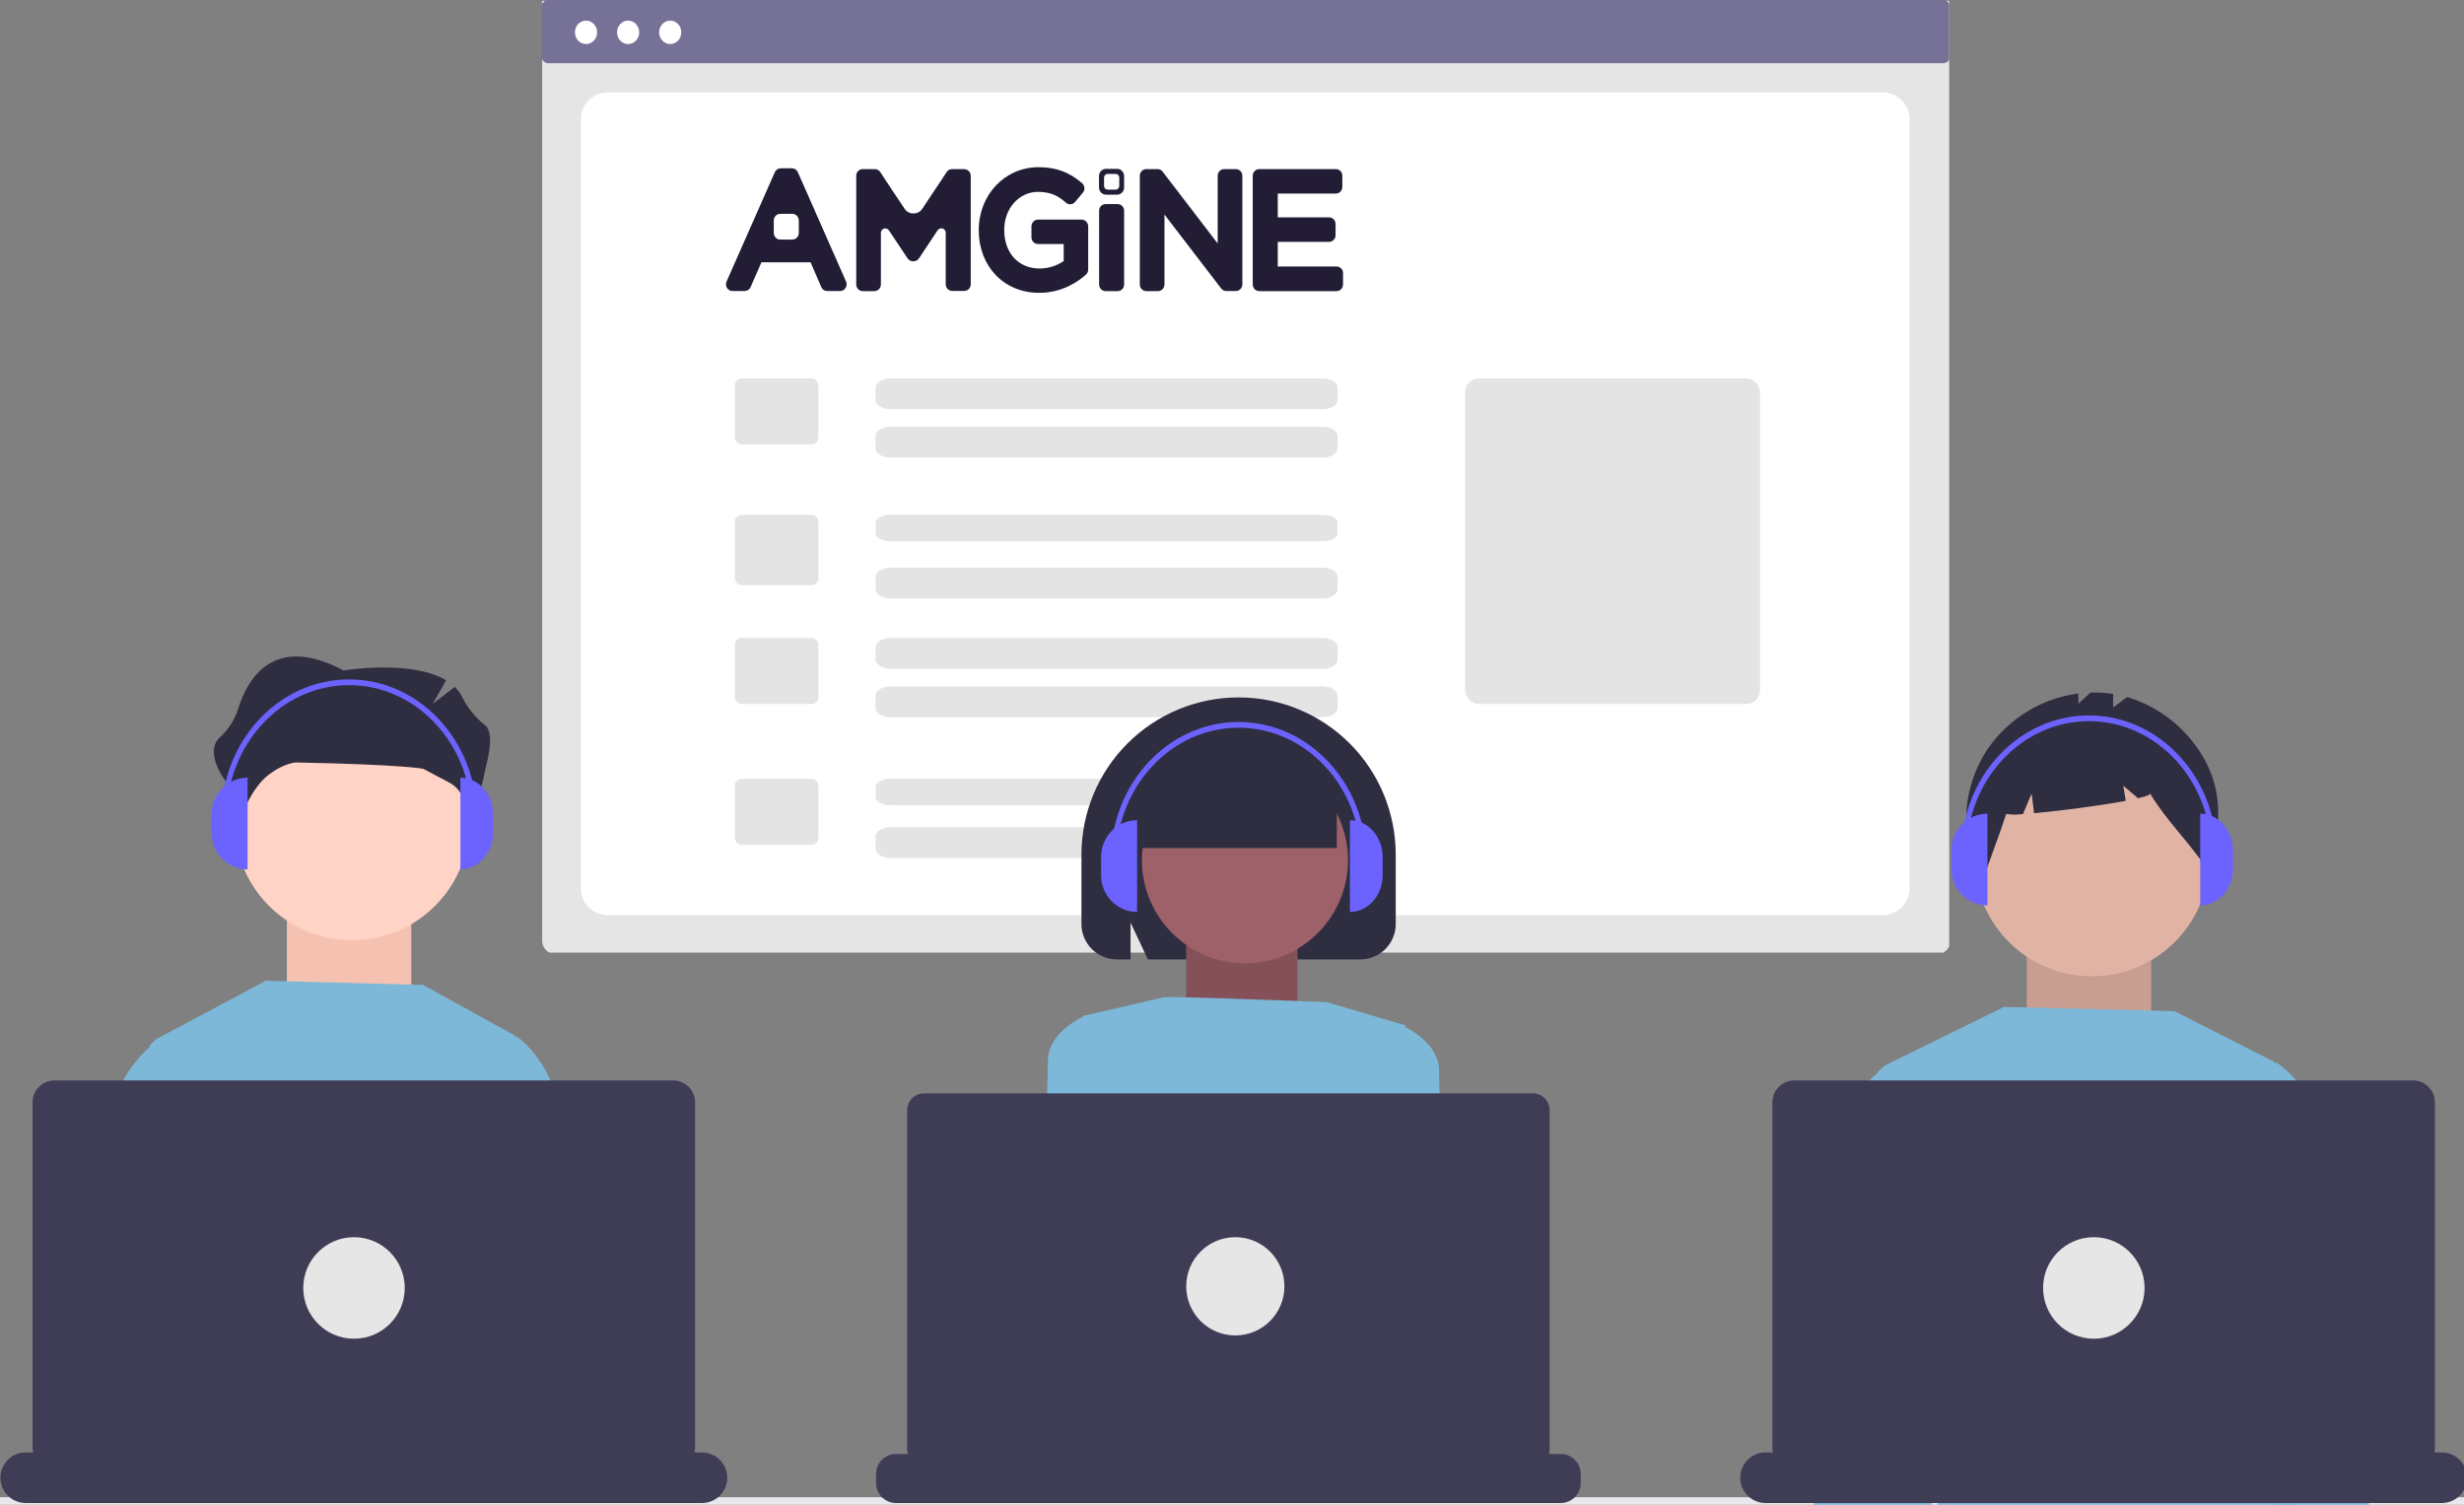 <?xml version="1.0" encoding="UTF-8"?>
<svg xmlns="http://www.w3.org/2000/svg" width="560" height="342" viewBox="0 0 560 342" fill="none">
  <rect x="0" y="0" width="560" height="342" fill="#808080" stroke="none"/>
  <g clip-path="url(#clip0_171_2897)">
    <path d="M443.285 0.191H123.221V213.789C123.221 215.488 124.598 216.865 126.298 216.865H440.208C441.907 216.865 443.285 215.488 443.285 213.789V0.191Z" fill="#E5E5E5"></path>
    <path d="M427.846 21H138.154C134.755 21 132 23.755 132 27.154V201.846C132 205.245 134.755 208 138.154 208H427.846C431.245 208 434 205.245 434 201.846V27.154C434 23.755 431.245 21 427.846 21Z" fill="white"></path>
    <path d="M300.648 86H202.352C200.501 86 199 86.943 199 88.107V90.893C199 92.057 200.501 93 202.352 93H300.648C302.499 93 304 92.057 304 90.893V88.107C304 86.943 302.499 86 300.648 86Z" fill="#E4E4E4"></path>
    <path d="M300.648 145H202.352C200.501 145 199 145.943 199 147.107V149.893C199 151.057 200.501 152 202.352 152H300.648C302.499 152 304 151.057 304 149.893V147.107C304 145.943 302.499 145 300.648 145Z" fill="#E4E4E4"></path>
    <path d="M300.648 97H202.352C200.501 97 199 97.943 199 99.107V101.893C199 103.057 200.501 104 202.352 104H300.648C302.499 104 304 103.057 304 101.893V99.107C304 97.943 302.499 97 300.648 97Z" fill="#E4E4E4"></path>
    <path d="M300.648 156H202.352C200.501 156 199 156.943 199 158.107V160.893C199 162.057 200.501 163 202.352 163H300.648C302.499 163 304 162.057 304 160.893V158.107C304 156.943 302.499 156 300.648 156Z" fill="#E4E4E4"></path>
    <path d="M300.648 117H202.352C200.501 117 199 117.808 199 118.806V121.194C199 122.192 200.501 123 202.352 123H300.648C302.499 123 304 122.192 304 121.194V118.806C304 117.808 302.499 117 300.648 117Z" fill="#E4E4E4"></path>
    <path d="M300.648 177H202.352C200.501 177 199 177.808 199 178.806V181.194C199 182.192 200.501 183 202.352 183H300.648C302.499 183 304 182.192 304 181.194V178.806C304 177.808 302.499 177 300.648 177Z" fill="#E4E4E4"></path>
    <path d="M300.648 129H202.352C200.501 129 199 129.943 199 131.107V133.893C199 135.057 200.501 136 202.352 136H300.648C302.499 136 304 135.057 304 133.893V131.107C304 129.943 302.499 129 300.648 129Z" fill="#E4E4E4"></path>
    <path d="M300.648 188H202.352C200.501 188 199 188.943 199 190.107V192.893C199 194.057 200.501 195 202.352 195H300.648C302.499 195 304 194.057 304 192.893V190.107C304 188.943 302.499 188 300.648 188Z" fill="#E4E4E4"></path>
    <path d="M254.001 46.383H251.278C250.458 46.383 249.797 47.061 249.797 47.903V64.644C249.797 65.486 250.458 66.164 251.278 66.164H254.001C254.822 66.164 255.483 65.486 255.483 64.644V47.903C255.483 47.061 254.822 46.383 254.001 46.383Z" fill="#221C35"></path>
    <path d="M280.87 38.432H278.227C277.406 38.432 276.746 39.109 276.746 39.952V55.337L264.232 39.007C263.952 38.637 263.532 38.432 263.071 38.432H260.528C259.708 38.432 259.047 39.109 259.047 39.952V64.643C259.047 65.485 259.708 66.163 260.528 66.163H263.171C263.992 66.163 264.653 65.485 264.653 64.643V48.764L277.546 65.567C277.827 65.937 278.247 66.142 278.708 66.142H280.87C281.691 66.142 282.352 65.464 282.352 64.622V39.952C282.352 39.109 281.691 38.432 280.87 38.432Z" fill="#221C35"></path>
    <path d="M245.832 49.914H235.902C235.081 49.914 234.42 50.592 234.42 51.434V53.94C234.42 54.782 235.081 55.46 235.902 55.46H241.748V59.322C240.206 60.411 238.204 61.027 236.282 61.027C231.477 61.027 228.233 57.514 228.233 52.276V52.215C228.233 47.388 231.597 43.608 235.902 43.608C238.905 43.608 240.607 44.594 242.248 46.052C242.549 46.319 242.929 46.463 243.329 46.422C243.73 46.401 244.09 46.196 244.35 45.888L246.112 43.772C246.373 43.464 246.493 43.074 246.453 42.663C246.413 42.252 246.232 41.882 245.932 41.636C242.969 39.089 240.006 38 236.002 38C228.394 38 222.447 44.265 222.447 52.276V52.338C222.447 60.575 228.213 66.553 236.162 66.553C241.467 66.553 245.111 63.944 246.813 62.403C247.133 62.116 247.314 61.705 247.314 61.273V51.434C247.314 50.592 246.633 49.914 245.832 49.914Z" fill="#221C35"></path>
    <path d="M303.775 60.575H290.401V54.968H302.053C302.874 54.968 303.535 54.29 303.535 53.447V50.921C303.535 50.079 302.874 49.401 302.053 49.401H290.401V43.998H303.595C304.416 43.998 305.076 43.321 305.076 42.478V39.952C305.076 39.109 304.416 38.432 303.595 38.432H286.196C285.376 38.432 284.715 39.109 284.715 39.952V64.643C284.715 65.485 285.376 66.163 286.196 66.163H303.755C304.576 66.163 305.237 65.485 305.237 64.643V62.096C305.257 61.253 304.596 60.575 303.775 60.575Z" fill="#221C35"></path>
    <path d="M253.88 44.246H251.377C250.496 44.246 249.775 43.507 249.775 42.603V40.014C249.775 39.111 250.496 38.371 251.377 38.371H253.88C254.761 38.371 255.481 39.111 255.481 40.014V42.603C255.481 43.507 254.761 44.246 253.88 44.246ZM251.737 39.521C251.277 39.521 250.917 39.891 250.917 40.364V42.253C250.917 42.726 251.277 43.096 251.737 43.096H253.559C254.02 43.096 254.38 42.726 254.38 42.253V40.364C254.38 39.891 254.02 39.521 253.559 39.521H251.737Z" fill="#221C35"></path>
    <path d="M192.295 64.005L181.324 39.129C181.084 38.595 180.563 38.246 179.982 38.246H177.44C176.859 38.246 176.338 38.595 176.098 39.129L165.127 63.985C164.926 64.457 164.966 65.012 165.227 65.443C165.507 65.874 165.968 66.141 166.468 66.141H169.251C169.832 66.141 170.372 65.792 170.592 65.238L173.055 59.609H184.227L186.649 65.238C186.89 65.792 187.41 66.141 188.011 66.141H190.934C191.434 66.141 191.915 65.874 192.175 65.443C192.456 65.012 192.496 64.478 192.295 64.005ZM181.544 52.933C181.544 53.776 180.883 54.453 180.062 54.453H177.34C176.519 54.453 175.858 53.776 175.858 52.933V50.119C175.858 49.277 176.519 48.599 177.34 48.599H180.062C180.883 48.599 181.544 49.277 181.544 50.119V52.933Z" fill="#221C35"></path>
    <path d="M219.124 38.432H216.381C215.88 38.432 215.42 38.678 215.139 39.109L213.778 41.205H213.758L209.594 47.47C209.173 48.107 208.472 48.497 207.712 48.497H207.491C206.731 48.497 206.03 48.107 205.609 47.47L201.425 41.205L200.063 39.109C199.783 38.678 199.323 38.432 198.822 38.432H196.079C195.258 38.432 194.598 39.109 194.598 39.952V64.643C194.598 65.485 195.258 66.163 196.079 66.163H198.722C199.543 66.163 200.204 65.485 200.204 64.643V52.893C200.224 52.338 200.664 51.907 201.205 51.907C201.585 51.907 201.905 52.133 202.086 52.441L206.27 58.727C206.55 59.138 207.011 59.384 207.491 59.384H207.631C208.112 59.384 208.572 59.138 208.853 58.727L213.037 52.42H213.057C213.237 52.112 213.558 51.886 213.938 51.886C214.479 51.886 214.919 52.338 214.939 52.872V64.602C214.939 65.444 215.6 66.122 216.421 66.122H219.144C219.965 66.122 220.625 65.444 220.625 64.602V39.952C220.605 39.109 219.945 38.432 219.124 38.432Z" fill="#221C35"></path>
    <rect x="167" y="86" width="19" height="15" rx="1.538" fill="#E4E4E4"></rect>
    <rect x="333" y="86" width="67" height="74" rx="3.077" fill="#E4E4E4"></rect>
    <rect x="167" y="145" width="19" height="15" rx="1.538" fill="#E4E4E4"></rect>
    <rect x="167" y="117" width="19" height="16" rx="1.538" fill="#E4E4E4"></rect>
    <rect x="167" y="177" width="19" height="15" rx="1.538" fill="#E4E4E4"></rect>
    <path d="M441.61 0H124.622C123.773 0 123.084 0.689 123.084 1.538V12.835C123.084 13.684 123.773 14.373 124.622 14.373H441.61C442.46 14.373 443.148 13.684 443.148 12.835V1.538C443.148 0.689 442.46 0 441.61 0Z" fill="#767197"></path>
    <path d="M133.188 10.011C134.58 10.011 135.708 8.819 135.708 7.348C135.708 5.876 134.58 4.684 133.188 4.684C131.796 4.684 130.668 5.876 130.668 7.348C130.668 8.819 131.796 10.011 133.188 10.011Z" fill="white"></path>
    <path d="M142.755 10.011C144.146 10.011 145.275 8.819 145.275 7.348C145.275 5.876 144.146 4.684 142.755 4.684C141.363 4.684 140.234 5.876 140.234 7.348C140.234 8.819 141.363 10.011 142.755 10.011Z" fill="white"></path>
    <path d="M152.321 10.011C153.713 10.011 154.841 8.819 154.841 7.348C154.841 5.876 153.713 4.684 152.321 4.684C150.929 4.684 149.801 5.876 149.801 7.348C149.801 8.819 150.929 10.011 152.321 10.011Z" fill="white"></path>
  </g>
  <g clip-path="url(#clip1_171_2897)">
    <rect x="65.203" y="208.75" width="28.276" height="17.121" fill="#F5C1B1"></rect>
    <path d="M571.776 353.134H-249.383C-249.655 353.134 -249.916 352.457 -250.108 351.253C-250.3 350.048 -250.408 348.414 -250.408 346.71C-250.408 345.006 -250.3 343.372 -250.108 342.167C-249.916 340.962 -249.655 340.285 -249.383 340.285H571.776C572.048 340.285 572.309 340.962 572.501 342.167C572.693 343.372 572.801 345.006 572.801 346.71C572.801 348.414 572.693 350.048 572.501 351.253C572.309 352.457 572.048 353.134 571.776 353.134Z" fill="#E6E8EB"></path>
    <path d="M48.926 298.534L35.503 243.972L33.949 237.673L35.407 236.219L60.424 222.895L96.173 223.852L117.161 235.435L117.274 243.972L118.31 320.887L122.497 339.767H45.711L51.673 309.699L48.926 298.534Z" fill="#7EB8D8"></path>
    <path d="M137.379 339.766H117.554L112.08 296.927L113.513 244.077L113.71 236.887L117.495 235.549C120.347 237.807 122.705 240.719 124.401 244.077C126.833 248.666 128.854 255.242 128.351 264.083C128.351 264.083 128.8 274.523 128.373 281.476C128.079 286.226 133.194 316.255 137.379 339.766Z" fill="#7EB8D8"></path>
    <path d="M50.452 298.222L50.376 298.769L44.656 340.108H19.865C21.853 316.685 24.19 287.4 23.876 282.708C23.411 275.735 23.899 265.251 23.899 265.251C23.306 255.638 25.94 248.707 28.863 244.066C30.334 241.707 32.146 239.579 34.24 237.751C34.704 237.343 35.194 236.965 35.705 236.617L39.82 237.955L40.896 244.066L50.452 298.222Z" fill="#7EB8D8"></path>
    <path d="M53.309 186.988C53.309 192.271 54.874 197.435 57.808 201.827C60.742 206.219 64.911 209.643 69.79 211.664C74.668 213.686 80.036 214.215 85.215 213.184C90.394 212.154 95.151 209.61 98.885 205.875C102.619 202.139 105.161 197.38 106.191 192.199C107.222 187.018 106.693 181.648 104.672 176.767C102.652 171.887 99.23 167.715 94.839 164.781C90.449 161.846 85.287 160.279 80.007 160.279C72.944 160.262 66.163 163.052 61.156 168.036C56.149 173.02 53.326 179.789 53.309 186.855C53.309 186.9 53.309 186.944 53.309 186.988Z" fill="#FFD3C5"></path>
    <path d="M165.284 335.85C165.284 337.375 164.678 338.837 163.601 339.915C162.523 340.993 161.062 341.599 159.538 341.599H5.84C4.316 341.599 2.854 340.993 1.777 339.915C0.699 338.837 0.094 337.375 0.094 335.85C0.094 334.326 0.699 332.864 1.777 331.786C2.854 330.708 4.316 330.102 5.84 330.102H7.545C7.448 329.76 7.397 329.406 7.394 329.05V250.549C7.394 249.225 7.92 247.955 8.856 247.019C9.792 246.083 11.061 245.557 12.385 245.557H152.993C154.316 245.557 155.586 246.083 156.521 247.019C157.457 247.955 157.983 249.225 157.983 250.549V329.05C157.983 329.406 157.933 329.76 157.832 330.102H159.538C160.293 330.102 161.04 330.251 161.737 330.54C162.434 330.829 163.067 331.252 163.601 331.786C164.134 332.32 164.558 332.953 164.846 333.651C165.135 334.348 165.284 335.096 165.284 335.85Z" fill="#3F3D56"></path>
    <path d="M80.455 304.256C86.825 304.256 91.989 299.09 91.989 292.718C91.989 286.346 86.825 281.18 80.455 281.18C74.086 281.18 68.922 286.346 68.922 292.718C68.922 299.09 74.086 304.256 80.455 304.256Z" fill="#E6E6E6"></path>
    <path d="M245.781 210.003V194.236C245.781 184.759 249.544 175.67 256.242 168.969C262.941 162.268 272.025 158.504 281.498 158.504C290.971 158.504 300.055 162.268 306.754 168.969C313.452 175.67 317.215 184.759 317.215 194.236V210.003C317.212 212.138 316.363 214.185 314.854 215.695C313.345 217.205 311.299 218.054 309.164 218.057H260.887L256.943 209.672V218.057H253.832C251.697 218.054 249.651 217.205 248.142 215.695C246.633 214.185 245.784 212.138 245.781 210.003Z" fill="#2F2E41"></path>
    <rect x="269.592" y="213.961" width="25.299" height="15.633" fill="#855159"></rect>
    <path d="M282.943 218.92C295.877 218.92 306.362 208.431 306.362 195.492C306.362 182.553 295.877 172.064 282.943 172.064C270.01 172.064 259.525 182.553 259.525 195.492C259.525 208.431 270.01 218.92 282.943 218.92Z" fill="#9E616A"></path>
    <path d="M315.148 234.733L319.116 233.316C319.116 233.316 327.053 236.858 327.053 243.234C327.053 249.609 328.376 275.111 328.376 275.111L310.518 277.237L315.148 234.733Z" fill="#7EB8D8"></path>
    <path d="M223.584 340.855H240.468L246.244 292.432L248.335 274.943L248.622 272.53L250.167 259.586C250.25 257.96 249.887 256.343 249.118 254.909C248.35 253.475 247.203 252.278 245.804 251.448C244.405 250.618 242.805 250.186 241.178 250.2C239.552 250.213 237.96 250.671 236.574 251.524C236.225 251.738 235.892 251.978 235.576 252.24C234.607 253.037 233.818 254.03 233.261 255.154C232.703 256.279 232.39 257.508 232.342 258.762L230.82 272.998L223.584 340.855Z" fill="#9E616A"></path>
    <path d="M254.71 275.002L236.852 272.877C236.852 272.877 238.174 247.375 238.174 240.999C238.174 234.624 246.111 231.082 246.111 231.082L250.08 232.499L254.71 275.002Z" fill="#7EB8D8"></path>
    <path d="M242.693 340.853H322.79C320.252 331.15 316.79 321.712 312.449 312.67C311.745 311.232 311.328 310.466 311.328 310.466C311.328 310.466 277.267 309.795 255.976 318.313C254.618 318.9 253.4 319.769 252.403 320.862C248.718 324.673 245.494 331.827 242.693 340.853Z" fill="#2F2E41"></path>
    <path d="M264.549 226.657C264.549 226.657 263.919 226.294 301.587 227.768L317.352 232.432L319.447 233.052C319.447 233.052 317.463 275.683 312.171 283.499C306.88 291.315 308.203 295.578 309.526 296.289C310.848 296.999 314.156 295.578 312.171 299.131C310.187 302.683 307.541 300.552 310.187 302.683C312.833 304.815 314.156 312.631 314.156 312.631L255.95 321.157C255.95 321.157 253.966 293.446 248.675 279.236C243.383 265.025 242.061 259.341 242.061 259.341L246.029 230.92L264.549 226.657Z" fill="#7EB8D8"></path>
    <path d="M257.688 182.325C257.688 176.204 260.118 170.335 264.444 166.007C268.77 161.679 274.637 159.248 280.755 159.248C286.872 159.248 292.74 161.679 297.065 166.007C301.391 170.335 303.822 176.204 303.822 182.325V192.746H257.688V182.325Z" fill="#2F2E41"></path>
    <path d="M359.256 334.997V337.054C359.256 338.26 358.777 339.415 357.925 340.267C357.073 341.119 355.918 341.598 354.714 341.599H203.644C202.439 341.598 201.284 341.119 200.432 340.267C199.58 339.415 199.102 338.26 199.102 337.054V334.997C199.102 333.792 199.58 332.636 200.432 331.784C201.284 330.932 202.439 330.453 203.644 330.453H206.326C206.231 330.121 206.182 329.777 206.18 329.432V252.296C206.18 251.285 206.582 250.316 207.296 249.601C208.01 248.887 208.979 248.485 209.989 248.484H348.368C349.378 248.485 350.347 248.887 351.061 249.601C351.776 250.316 352.177 251.285 352.178 252.296V329.432C352.178 329.778 352.129 330.121 352.031 330.453H354.714C355.918 330.453 357.073 330.932 357.925 331.784C358.777 332.636 359.256 333.792 359.256 334.997Z" fill="#3F3D56"></path>
    <path d="M280.753 303.512C286.918 303.512 291.915 298.513 291.915 292.346C291.915 286.179 286.918 281.18 280.753 281.18C274.589 281.18 269.592 286.179 269.592 292.346C269.592 298.513 274.589 303.512 280.753 303.512Z" fill="#E6E6E6"></path>
    <path d="M110.248 164.804C108.096 163.141 106.346 161.014 105.13 158.581C104.696 157.657 104.096 156.819 103.362 156.109L98.314 159.993L101.399 154.618C93.498 149.84 78.068 152.377 78.068 152.377C62.018 143.827 56.124 154.5 54.07 161.269C53.256 163.718 51.821 165.915 49.904 167.643C45.945 171.42 52.18 178.766 52.18 178.766V179.285L53.668 189.397C53.668 189.397 55.156 182.698 59.083 177.99C61.559 175.021 65.589 173.257 67.461 173.293C91.617 173.765 96.19 174.722 96.19 174.722C96.19 174.722 100.28 176.92 102.086 177.843C107.922 180.827 106.499 191.631 106.499 191.631L110.86 172.455C111.867 167.807 111.308 165.674 110.248 164.804Z" fill="#2F2E41"></path>
    <path d="M56.271 197.586C51.751 197.586 48.086 193.853 48.086 189.248V185.08C48.086 180.475 51.751 176.742 56.271 176.742L56.271 197.586Z" fill="#6C63FF"></path>
    <path d="M258.431 207.261C253.911 207.261 250.246 203.529 250.246 198.924V194.755C250.246 190.151 253.911 186.418 258.431 186.418L258.431 207.261Z" fill="#6C63FF"></path>
    <path d="M104.639 176.742C108.748 176.742 112.08 180.475 112.08 185.08V189.248C112.08 193.853 108.748 197.586 104.639 197.586V176.742Z" fill="#6C63FF"></path>
    <path d="M306.797 186.418C310.906 186.418 314.238 190.151 314.238 194.755V198.924C314.238 203.529 310.906 207.261 306.797 207.261V186.418Z" fill="#6C63FF"></path>
    <path d="M108.36 185.675H107.151C107.151 169.154 94.675 155.713 79.34 155.713C64.005 155.713 51.529 169.154 51.529 185.675H50.32C50.32 168.436 63.339 154.41 79.34 154.41C95.342 154.41 108.36 168.436 108.36 185.675Z" fill="#6C63FF"></path>
    <path d="M310.518 195.351H309.309C309.309 178.83 296.833 165.389 281.498 165.389C266.164 165.389 253.688 178.83 253.688 195.351H252.479C252.479 178.111 265.497 164.086 281.498 164.086C297.5 164.086 310.518 178.111 310.518 195.351Z" fill="#6C63FF"></path>
    <rect x="460.617" y="216.939" width="28.276" height="17.121" fill="#C79E91"></rect>
    <path d="M442.994 304.489L428.442 249.927L426.758 243.628L428.338 242.174L455.457 228.85L494.211 229.807L516.962 241.39L517.085 249.927L518.208 326.842L522.747 345.722H439.508L445.971 315.654L442.994 304.489Z" fill="#7EB8D8"></path>
    <path d="M539.118 345.721H517.543L511.586 302.882L513.145 250.032L513.36 242.842L517.478 241.504C520.583 243.762 523.149 246.674 524.994 250.032C527.641 254.621 529.839 261.197 529.293 270.038C529.293 270.038 529.782 280.478 529.316 287.431C528.996 292.181 534.563 322.21 539.118 345.721Z" fill="#7EB8D8"></path>
    <path d="M444.619 303.844L444.538 304.391L438.416 345.723H411.879C414.007 322.304 416.508 293.024 416.172 288.332C415.674 281.361 416.197 270.878 416.197 270.878C415.562 261.268 418.381 254.337 421.511 249.698C423.085 247.339 425.025 245.212 427.266 243.384C427.763 242.976 428.287 242.597 428.834 242.25L433.239 243.587L434.39 249.698L444.619 303.844Z" fill="#7EB8D8"></path>
    <path d="M448.723 195.178C448.723 200.46 450.289 205.624 453.222 210.017C456.156 214.409 460.325 217.832 465.204 219.854C470.082 221.875 475.45 222.404 480.629 221.374C485.808 220.343 490.565 217.799 494.299 214.064C498.033 210.329 500.575 205.57 501.606 200.389C502.636 195.208 502.107 189.837 500.086 184.957C498.066 180.076 494.644 175.905 490.253 172.97C485.863 170.035 480.701 168.469 475.421 168.469C468.358 168.451 461.577 171.241 456.57 176.225C451.563 181.209 448.74 187.979 448.723 195.045C448.723 195.089 448.723 195.133 448.723 195.178Z" fill="#E1B3A4"></path>
    <path d="M560.698 335.85C560.698 337.375 560.092 338.837 559.015 339.915C557.937 340.993 556.476 341.599 554.952 341.599H401.254C399.73 341.599 398.268 340.993 397.191 339.915C396.113 338.837 395.508 337.375 395.508 335.85C395.508 334.326 396.113 332.864 397.191 331.786C398.268 330.708 399.73 330.102 401.254 330.102H402.96C402.862 329.76 402.811 329.406 402.809 329.05V250.549C402.809 249.225 403.334 247.955 404.27 247.019C405.206 246.083 406.475 245.557 407.799 245.557H548.407C549.731 245.557 551 246.083 551.936 247.019C552.871 247.955 553.397 249.225 553.397 250.549V329.05C553.397 329.406 553.347 329.76 553.246 330.102H554.952C555.707 330.102 556.454 330.251 557.151 330.54C557.848 330.829 558.481 331.252 559.015 331.786C559.549 332.32 559.972 332.953 560.26 333.651C560.549 334.348 560.698 335.096 560.698 335.85Z" fill="#3F3D56"></path>
    <path d="M475.869 304.256C482.239 304.256 487.403 299.09 487.403 292.718C487.403 286.346 482.239 281.18 475.869 281.18C469.5 281.18 464.336 286.346 464.336 292.718C464.336 299.09 469.5 304.256 475.869 304.256Z" fill="#E6E6E6"></path>
    <path d="M500.498 171.693C496.618 165.276 490.544 160.547 483.446 158.417L480.26 160.785V157.71C478.555 157.444 476.83 157.342 475.106 157.404L472.358 159.938V157.615C468.288 158.13 464.367 159.498 460.842 161.634C457.317 163.769 454.265 166.626 451.878 170.022C445.909 178.788 444.901 190.982 450.772 199.818C452.384 194.773 454.34 190.039 455.952 184.994C457.219 185.17 458.503 185.177 459.771 185.013L461.732 180.353L462.28 184.816C468.358 184.277 477.373 183.093 483.135 182.008L482.574 178.583L485.927 181.429C487.692 181.015 488.74 180.639 488.654 180.352C492.939 187.389 498.183 191.883 502.468 198.92C504.096 188.998 505.969 180.748 500.498 171.693Z" fill="#2F2E41"></path>
    <path d="M451.685 205.773C447.165 205.773 443.5 202.04 443.5 197.436V193.267C443.5 188.662 447.165 184.93 451.685 184.93L451.685 205.773Z" fill="#6C63FF"></path>
    <path d="M500.053 184.93C504.162 184.93 507.494 188.662 507.494 193.267V197.436C507.494 202.04 504.162 205.773 500.053 205.773V184.93Z" fill="#6C63FF"></path>
    <path d="M503.774 193.863H502.565C502.565 177.342 490.089 163.9 474.754 163.9C459.419 163.9 446.944 177.342 446.944 193.863H445.734C445.734 176.623 458.753 162.598 474.754 162.598C490.756 162.598 503.774 176.623 503.774 193.863Z" fill="#6C63FF"></path>
  </g>
  <defs>
    <clipPath id="clip0_171_2897">
      <rect width="320" height="216.509" fill="white" transform="translate(123)"></rect>
    </clipPath>
    <clipPath id="clip1_171_2897">
      <rect width="560" height="233" fill="white" transform="translate(0 109)"></rect>
    </clipPath>
  </defs>
</svg>
